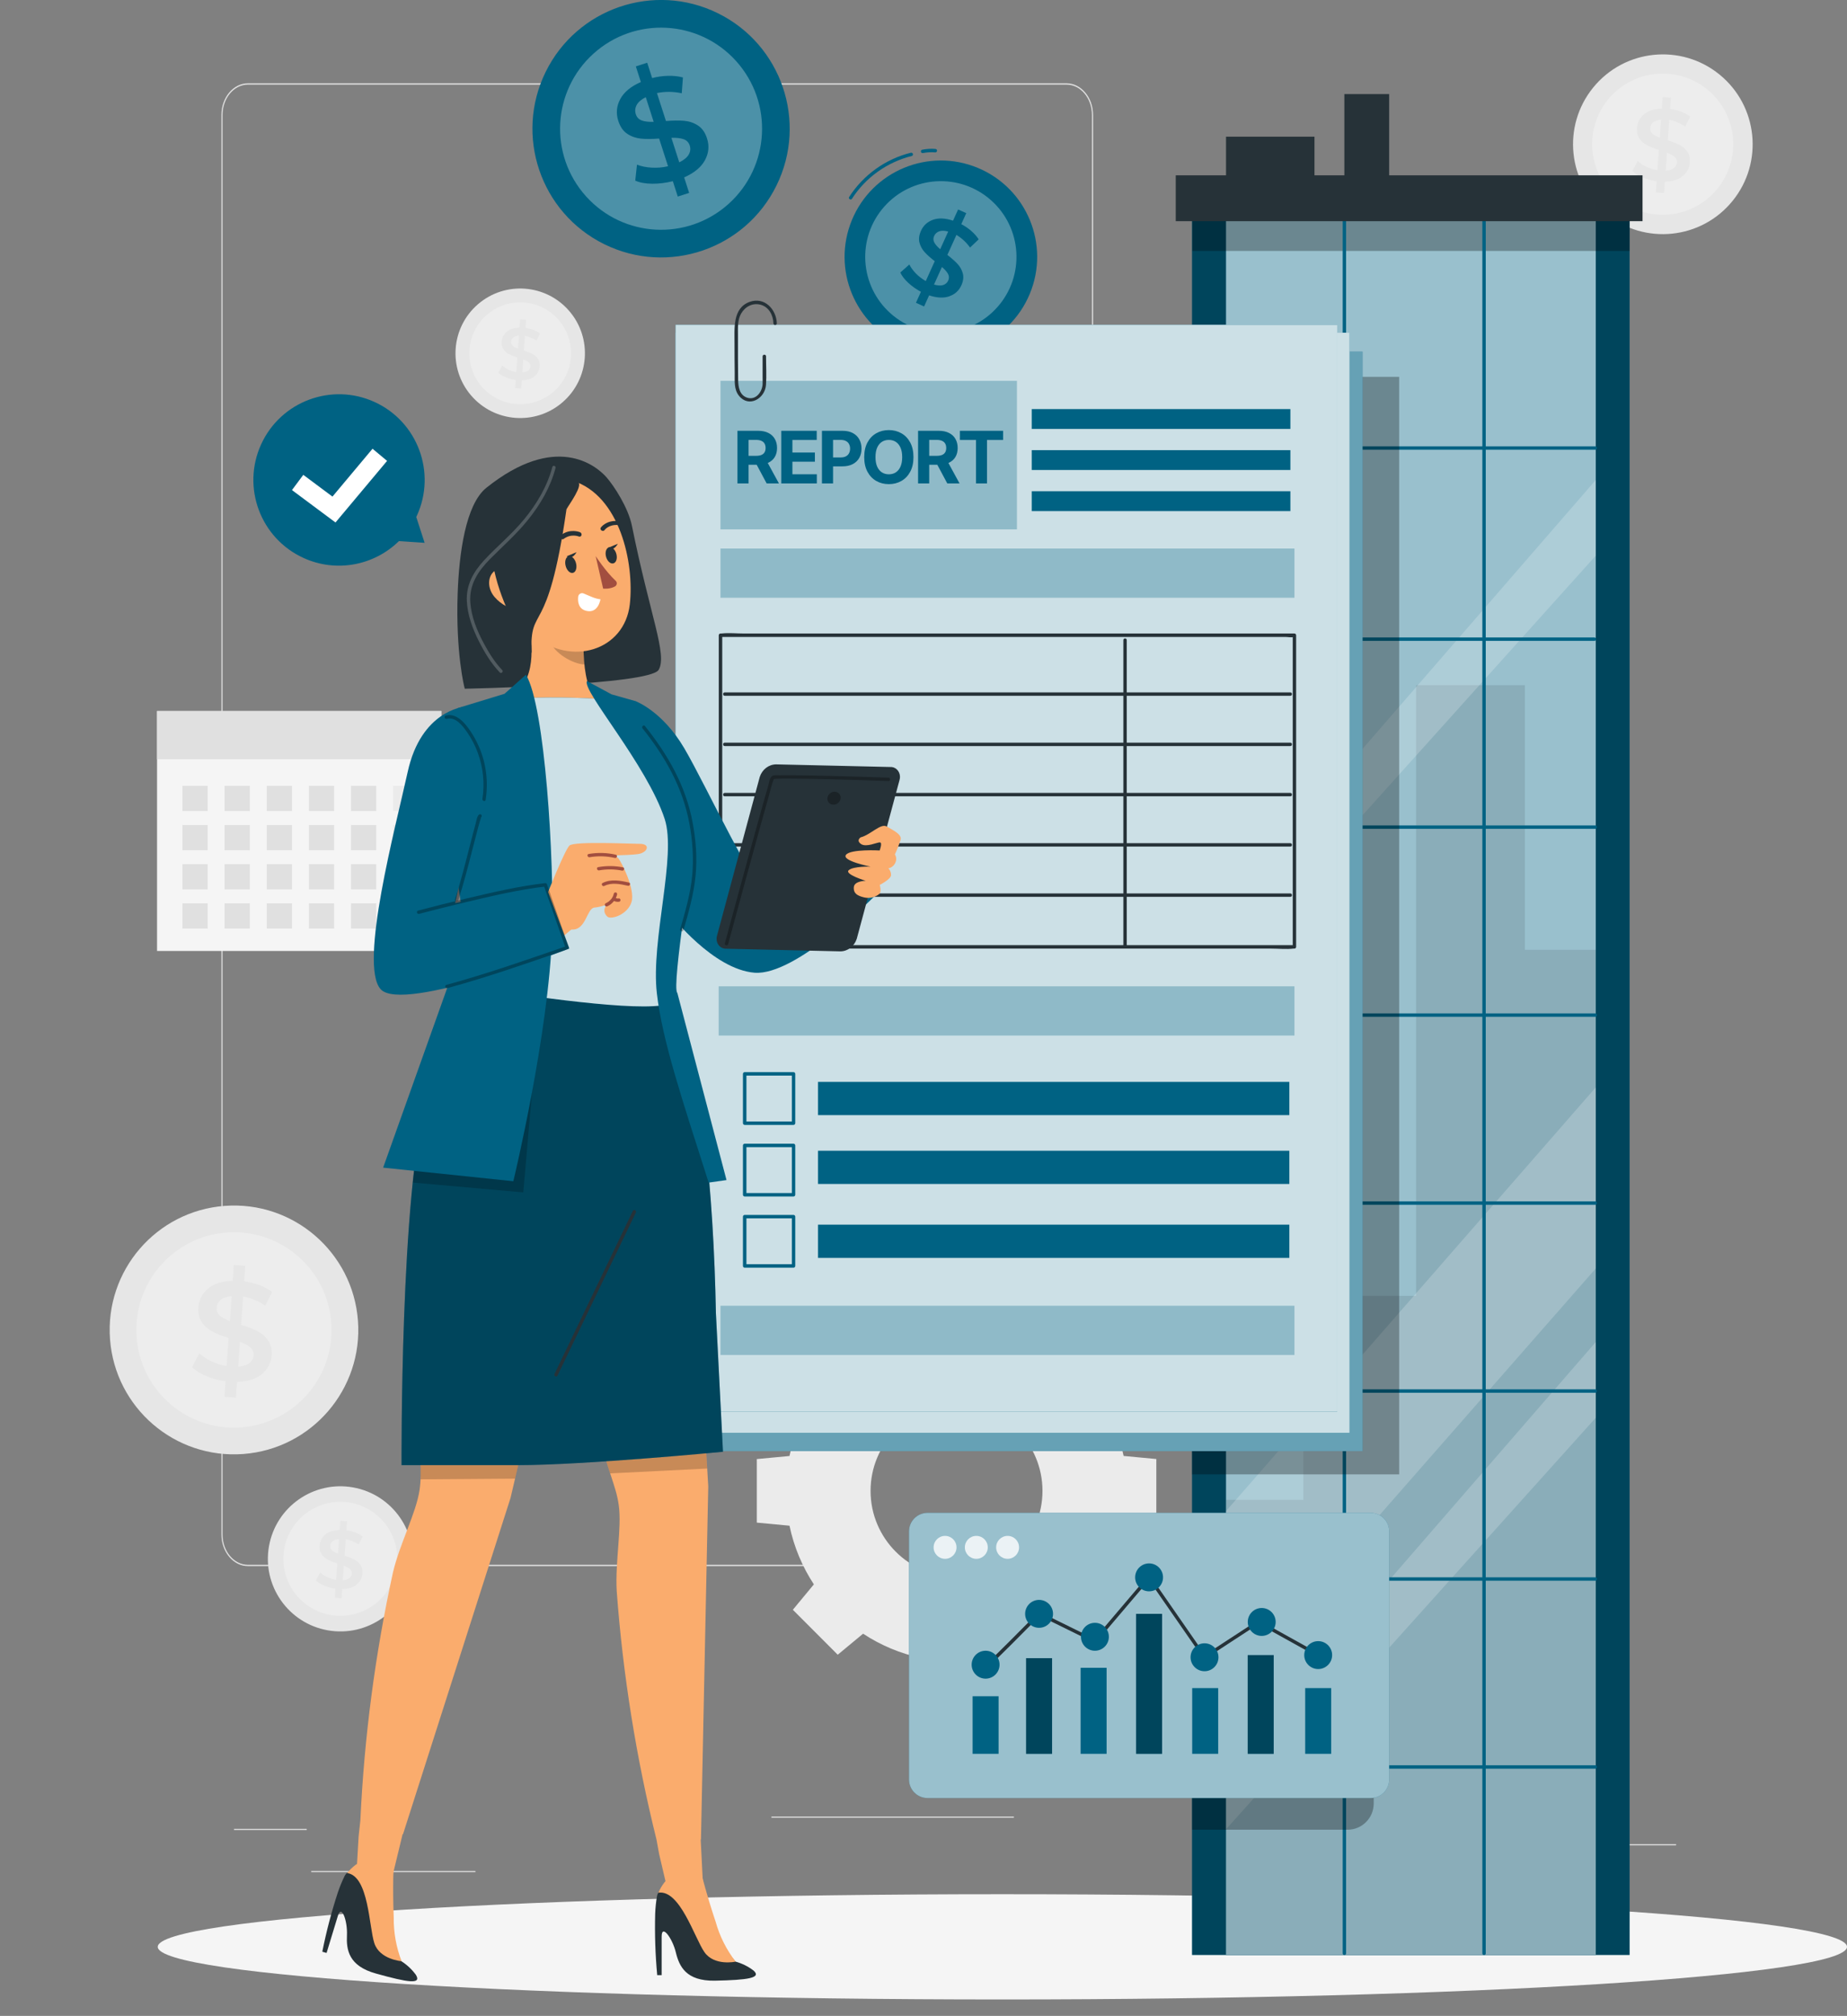 <?xml version="1.0" encoding="UTF-8"?>
<svg xmlns="http://www.w3.org/2000/svg" width="562" height="613" viewBox="0 0 562 613" fill="none">
  <rect x="0" y="0" width="562" height="613" fill="#808080" stroke="none"/>
  <g clip-path="url(#clip0_856_1599)">
    <path d="M324.505 476.23H75.445C70.995 476.23 67.37 471.916 67.37 466.624V34.937C67.37 29.631 70.995 25.331 75.445 25.331H324.519C328.97 25.331 332.594 29.645 332.594 34.937V466.624C332.594 471.93 328.97 476.23 324.519 476.23H324.505ZM75.445 25.731C71.188 25.731 67.715 29.865 67.715 34.937V466.624C67.715 471.695 71.188 475.83 75.445 475.83H324.519C328.777 475.83 332.25 471.695 332.25 466.624V34.937C332.25 29.865 328.777 25.731 324.519 25.731H75.445Z" fill="#E0E0E0"></path>
    <path d="M93.332 556.122H71.201V556.467H93.332V556.122Z" fill="#E0E0E0"></path>
    <path d="M308.507 552.388H234.742V552.732H308.507V552.388Z" fill="#E0E0E0"></path>
    <path d="M144.662 568.926H94.71V569.27H144.662V568.926Z" fill="#E0E0E0"></path>
    <path d="M509.998 560.795H435.737V561.139H509.998V560.795Z" fill="#E0E0E0"></path>
    <path d="M134.286 216.209H47.789V289.17H134.286V216.209Z" fill="#F5F5F5"></path>
    <path d="M134.286 216.209H47.789V230.887H134.286V216.209Z" fill="#E0E0E0"></path>
    <path d="M63.195 238.949H55.52V246.626H63.195V238.949Z" fill="#E0E0E0"></path>
    <path d="M76.01 238.949H68.335V246.626H76.01V238.949Z" fill="#E0E0E0"></path>
    <path d="M88.84 238.949H81.164V246.626H88.84V238.949Z" fill="#E0E0E0"></path>
    <path d="M101.669 238.949H93.993V246.626H101.669V238.949Z" fill="#E0E0E0"></path>
    <path d="M114.484 238.949H106.809V246.626H114.484V238.949Z" fill="#E0E0E0"></path>
    <path d="M127.313 238.949H119.638V246.626H127.313V238.949Z" fill="#EBEBEB"></path>
    <path d="M63.195 250.87H55.52V258.547H63.195V250.87Z" fill="#E0E0E0"></path>
    <path d="M76.01 250.87H68.335V258.547H76.01V250.87Z" fill="#E0E0E0"></path>
    <path d="M88.84 250.87H81.164V258.547H88.84V250.87Z" fill="#E0E0E0"></path>
    <path d="M101.669 250.87H93.993V258.547H101.669V250.87Z" fill="#E0E0E0"></path>
    <path d="M114.484 250.87H106.809V258.547H114.484V250.87Z" fill="#E0E0E0"></path>
    <path d="M127.313 250.87H119.638V258.547H127.313V250.87Z" fill="#EBEBEB"></path>
    <path d="M63.195 262.777H55.52V270.454H63.195V262.777Z" fill="#E0E0E0"></path>
    <path d="M76.01 262.777H68.335V270.454H76.01V262.777Z" fill="#E0E0E0"></path>
    <path d="M88.84 262.777H81.164V270.454H88.84V262.777Z" fill="#E0E0E0"></path>
    <path d="M101.669 262.777H93.993V270.454H101.669V262.777Z" fill="#E0E0E0"></path>
    <path d="M114.484 262.777H106.809V270.454H114.484V262.777Z" fill="#E0E0E0"></path>
    <path d="M127.313 262.777H119.638V270.454H127.313V262.777Z" fill="#EBEBEB"></path>
    <path d="M63.195 274.686H55.52V282.362H63.195V274.686Z" fill="#E0E0E0"></path>
    <path d="M76.01 274.686H68.335V282.362H76.01V274.686Z" fill="#E0E0E0"></path>
    <path d="M88.84 274.686H81.164V282.362H88.84V274.686Z" fill="#E0E0E0"></path>
    <path d="M101.669 274.686H93.993V282.362H101.669V274.686Z" fill="#E0E0E0"></path>
    <path d="M114.484 274.686H106.809V282.362H114.484V274.686Z" fill="#E0E0E0"></path>
    <path d="M127.313 274.686H119.638V282.362H127.313V274.686Z" fill="#EBEBEB"></path>
    <path d="M74.032 442.137C94.864 440.57 110.482 422.411 108.916 401.576C107.349 380.741 89.192 365.121 68.36 366.688C47.528 368.254 31.91 386.414 33.477 407.249C35.043 428.084 53.2 443.704 74.032 442.137Z" fill="#E6E6E6"></path>
    <path opacity="0.3" d="M73.176 434.044C89.54 432.942 101.912 418.783 100.811 402.417C99.71 386.051 85.552 373.677 69.188 374.778C52.825 375.88 40.452 390.039 41.553 406.405C42.655 422.771 56.813 435.145 73.176 434.044Z" fill="white"></path>
    <path d="M79.69 417.822C77.885 419.311 75.363 420.11 72.124 420.22L71.78 425.002L68.28 424.754L68.624 420.013C66.53 419.724 64.573 419.2 62.74 418.429C60.908 417.671 59.474 416.761 58.427 415.714L60.66 411.538C61.652 412.461 62.878 413.274 64.339 413.963C65.799 414.652 67.343 415.135 68.955 415.383L69.561 406.852C67.577 406.218 65.937 405.57 64.628 404.895C63.319 404.22 62.244 403.282 61.417 402.097C60.591 400.912 60.246 399.396 60.37 397.549C60.535 395.248 61.514 393.346 63.305 391.844C65.097 390.341 67.605 389.556 70.802 389.473L71.146 384.649L74.646 384.897L74.302 389.638C75.886 389.831 77.43 390.217 78.918 390.782C80.406 391.347 81.688 392.036 82.776 392.863L80.723 397.039C78.656 395.633 76.41 394.696 73.985 394.242L73.365 402.855C75.377 403.489 77.044 404.137 78.353 404.798C79.662 405.46 80.737 406.397 81.578 407.582C82.418 408.768 82.776 410.297 82.639 412.144C82.473 414.446 81.481 416.348 79.676 417.822H79.69ZM66.847 400.03C67.549 400.65 68.583 401.215 69.947 401.711L70.499 394.117C69.038 394.242 67.922 394.614 67.164 395.248C66.406 395.882 65.992 396.695 65.91 397.687C65.841 398.624 66.158 399.41 66.861 400.03H66.847ZM75.9 414.487C76.672 413.881 77.099 413.095 77.168 412.13C77.237 411.166 76.906 410.366 76.19 409.718C75.459 409.085 74.398 408.506 73.006 408.01L72.469 415.562C73.999 415.438 75.142 415.08 75.914 414.487H75.9Z" fill="#E6E6E6"></path>
    <path d="M527.17 61.108C536.69 49.397 534.914 32.184 523.204 22.663C511.494 13.142 494.284 14.918 484.764 26.629C475.244 38.341 477.019 55.553 488.73 65.075C500.44 74.596 517.65 72.82 527.17 61.108Z" fill="#E6E6E6"></path>
    <path opacity="0.3" d="M526.878 48.427C529.41 36.85 522.079 25.411 510.504 22.879C498.928 20.346 487.491 27.678 484.959 39.255C482.426 50.833 489.757 62.271 501.333 64.804C512.909 67.336 524.346 60.004 526.878 48.427Z" fill="white"></path>
    <path d="M512.065 53.529C510.756 54.604 508.937 55.183 506.594 55.252L506.346 58.697L503.824 58.518L504.072 55.1C502.557 54.894 501.137 54.508 499.814 53.956C498.491 53.405 497.458 52.758 496.7 51.999L498.312 48.981C499.029 49.657 499.911 50.235 500.972 50.731C502.033 51.228 503.135 51.572 504.307 51.765L504.748 45.605C503.314 45.15 502.129 44.681 501.179 44.185C500.228 43.689 499.456 43.014 498.864 42.159C498.271 41.305 498.009 40.202 498.106 38.865C498.23 37.198 498.932 35.833 500.228 34.745C501.523 33.656 503.328 33.091 505.643 33.022L505.891 29.535L508.413 29.714L508.165 33.132C509.309 33.27 510.425 33.546 511.5 33.959C512.575 34.373 513.498 34.869 514.283 35.461L512.795 38.48C511.293 37.46 509.681 36.784 507.917 36.454L507.476 42.683C508.923 43.138 510.136 43.606 511.073 44.089C512.023 44.571 512.795 45.246 513.401 46.101C514.008 46.955 514.27 48.058 514.173 49.395C514.049 51.062 513.346 52.427 512.037 53.502L512.065 53.529ZM502.791 40.671C503.301 41.126 504.045 41.525 505.023 41.884L505.423 36.398C504.362 36.481 503.563 36.757 503.011 37.212C502.46 37.666 502.157 38.259 502.116 38.976C502.06 39.651 502.295 40.216 502.805 40.671H502.791ZM509.336 51.117C509.888 50.676 510.204 50.111 510.246 49.422C510.287 48.733 510.053 48.141 509.529 47.686C509.006 47.231 508.234 46.818 507.228 46.445L506.842 51.903C507.945 51.82 508.771 51.558 509.323 51.117H509.336Z" fill="#E6E6E6"></path>
    <path d="M125.291 477.887C127.426 465.889 119.432 454.433 107.436 452.298C95.44 450.163 83.985 458.158 81.85 470.156C79.715 482.153 87.71 493.61 99.706 495.745C111.701 497.879 123.157 489.884 125.291 477.887Z" fill="#E6E6E6"></path>
    <path opacity="0.3" d="M109.015 490.452C118.093 487.433 123.005 477.626 119.987 468.547C116.969 459.468 107.163 454.555 98.086 457.574C89.008 460.592 84.095 470.399 87.113 479.478C90.131 488.557 99.937 493.47 109.015 490.452Z" fill="white"></path>
    <path d="M108.531 481.826C107.47 482.694 106.01 483.162 104.122 483.217L103.915 486.001L101.876 485.85L102.068 483.093C100.842 482.928 99.698 482.611 98.637 482.17C97.562 481.729 96.736 481.205 96.129 480.585L97.425 478.146C98.003 478.683 98.72 479.166 99.574 479.565C100.429 479.965 101.324 480.241 102.261 480.392L102.62 475.417C101.462 475.045 100.498 474.673 99.74 474.273C98.982 473.873 98.348 473.336 97.865 472.633C97.383 471.944 97.177 471.048 97.259 469.973C97.356 468.636 97.921 467.52 98.968 466.638C100.015 465.756 101.476 465.301 103.35 465.246L103.557 462.435L105.596 462.586L105.403 465.343C106.326 465.453 107.222 465.687 108.09 466.004C108.958 466.335 109.703 466.734 110.336 467.217L109.138 469.656C107.925 468.829 106.616 468.292 105.21 468.03L104.852 473.06C106.023 473.432 107.002 473.805 107.76 474.19C108.517 474.576 109.151 475.114 109.647 475.817C110.144 476.506 110.35 477.402 110.268 478.477C110.171 479.827 109.592 480.93 108.545 481.798L108.531 481.826ZM101.035 471.448C101.448 471.806 102.041 472.137 102.84 472.426L103.157 468.002C102.303 468.071 101.655 468.292 101.214 468.664C100.773 469.036 100.525 469.505 100.484 470.083C100.442 470.635 100.635 471.09 101.035 471.448ZM106.313 479.882C106.767 479.538 107.002 479.069 107.043 478.504C107.084 477.939 106.891 477.47 106.464 477.098C106.037 476.726 105.417 476.395 104.604 476.106L104.287 480.516C105.169 480.447 105.844 480.241 106.299 479.882H106.313Z" fill="#E6E6E6"></path>
    <path d="M171.133 122.356C179.376 115.262 180.309 102.827 173.216 94.582C166.122 86.337 153.689 85.404 145.446 92.499C137.202 99.593 136.269 112.028 143.362 120.272C150.456 128.517 162.889 129.45 171.133 122.356Z" fill="#E6E6E6"></path>
    <path opacity="0.3" d="M173.711 108.532C173.104 117.049 165.691 123.458 157.175 122.851C148.659 122.245 142.251 114.83 142.857 106.313C143.464 97.796 150.877 91.387 159.393 91.994C167.909 92.6 174.317 100.015 173.711 108.532Z" fill="white"></path>
    <path d="M162.7 114.403C161.763 115.175 160.441 115.589 158.759 115.644L158.58 118.138L156.761 118.014L156.94 115.547C155.852 115.396 154.832 115.12 153.881 114.72C152.93 114.321 152.186 113.852 151.635 113.315L152.793 111.137C153.303 111.619 153.95 112.047 154.708 112.405C155.466 112.763 156.265 113.011 157.106 113.149L157.423 108.711C156.389 108.381 155.535 108.05 154.846 107.692C154.171 107.333 153.606 106.851 153.178 106.231C152.751 105.611 152.572 104.825 152.641 103.86C152.724 102.661 153.234 101.669 154.171 100.883C155.108 100.098 156.403 99.684 158.07 99.643L158.25 97.135L160.068 97.259L159.889 99.726C160.716 99.836 161.515 100.029 162.287 100.318C163.059 100.608 163.734 100.98 164.299 101.407L163.224 103.585C162.149 102.854 160.978 102.372 159.71 102.124L159.393 106.617C160.441 106.947 161.309 107.278 161.984 107.623C162.659 107.967 163.224 108.45 163.665 109.07C164.106 109.69 164.285 110.476 164.216 111.44C164.134 112.639 163.61 113.632 162.673 114.403H162.7ZM156.017 105.142C156.375 105.473 156.913 105.762 157.629 106.01L157.919 102.055C157.161 102.124 156.582 102.317 156.183 102.647C155.783 102.978 155.576 103.405 155.535 103.915C155.494 104.398 155.659 104.811 156.031 105.128L156.017 105.142ZM160.73 112.667C161.13 112.35 161.35 111.95 161.391 111.44C161.433 110.93 161.254 110.517 160.882 110.186C160.509 109.855 159.958 109.552 159.228 109.29L158.952 113.218C159.752 113.149 160.344 112.97 160.744 112.653L160.73 112.667Z" fill="#E6E6E6"></path>
    <path d="M341.896 442.74C340.559 436.263 337.982 430.24 334.482 424.893L340.876 417.175L327.22 403.503L319.503 409.898C314.156 406.384 308.135 403.82 301.658 402.484L300.721 392.533H281.401L280.464 402.484C273.988 403.82 267.966 406.398 262.619 409.898L254.902 403.503L241.246 417.175L247.64 424.893C244.126 430.24 241.563 436.263 240.227 442.74L230.278 443.677V462.999L240.227 463.937C241.577 470.414 244.14 476.437 247.64 481.784L241.246 489.502L254.902 503.173L262.619 496.779C267.966 500.293 273.988 502.856 280.464 504.193L281.401 514.144H300.721L301.658 504.193C308.135 502.856 314.156 500.279 319.503 496.765L327.22 503.16L340.876 489.488L334.482 481.77C337.996 476.423 340.559 470.4 341.896 463.923L351.845 462.986V443.664L341.896 442.726V442.74ZM317.202 453.352C317.202 467.796 305.489 479.51 291.047 479.51C276.606 479.51 264.893 467.796 264.893 453.352C264.893 438.909 276.606 427.194 291.047 427.194C305.489 427.194 317.202 438.909 317.202 453.352Z" fill="#EBEBEB"></path>
    <path d="M562 592C562 600.833 446.938 608 305 608C163.062 608 48 600.833 48 592C48 583.167 163.062 576 305 576C446.938 576 562 583.167 562 592Z" fill="#F5F5F5"></path>
    <path d="M236.272 56.402C245.804 37.002 237.806 13.546 218.408 4.012C199.01 -5.522 175.557 2.477 166.025 21.878C156.492 41.279 164.49 64.734 183.888 74.268C203.286 83.802 226.739 75.803 236.272 56.402Z" fill="#006283"></path>
    <path opacity="0.3" d="M221.707 61.987C234.323 50.634 235.348 31.202 223.996 18.584C212.644 5.966 193.215 4.941 180.599 16.294C167.982 27.647 166.957 47.079 178.309 59.697C189.661 72.315 209.09 73.34 221.707 61.987Z" fill="white"></path>
    <path d="M214.499 48.719C213.342 50.841 211.234 52.592 208.174 53.942L209.69 58.656L206.231 59.772L204.729 55.1C202.607 55.623 200.527 55.885 198.473 55.872C196.42 55.858 194.698 55.541 193.292 54.934L193.816 50.069C195.125 50.579 196.613 50.883 198.294 50.979C199.962 51.075 201.629 50.938 203.269 50.552L200.554 42.131C198.404 42.297 196.572 42.31 195.056 42.159C193.54 42.007 192.148 41.538 190.894 40.712C189.64 39.898 188.717 38.575 188.125 36.742C187.394 34.468 187.587 32.263 188.731 30.127C189.875 27.991 191.969 26.268 195.001 24.945L193.471 20.191L196.93 19.074L198.432 23.746C200.03 23.319 201.656 23.099 203.296 23.057C204.936 23.016 206.438 23.195 207.802 23.553L207.444 28.363C204.909 27.812 202.401 27.798 199.893 28.294L202.635 36.798C204.812 36.618 206.659 36.605 208.174 36.729C209.69 36.867 211.082 37.335 212.35 38.148C213.618 38.961 214.555 40.284 215.133 42.104C215.864 44.378 215.657 46.583 214.499 48.705V48.719ZM195.276 36.632C196.186 36.963 197.398 37.101 198.9 37.046L196.489 29.548C195.125 30.238 194.215 31.023 193.719 31.933C193.237 32.828 193.154 33.779 193.471 34.758C193.774 35.681 194.381 36.315 195.29 36.632H195.276ZM209.566 46.996C210.076 46.114 210.173 45.205 209.869 44.254C209.566 43.303 208.932 42.655 207.995 42.324C207.044 41.993 205.818 41.855 204.288 41.911L206.686 49.367C208.106 48.664 209.056 47.878 209.566 46.996Z" fill="#006283"></path>
    <path d="M313.354 89.322C319.545 74.372 312.447 57.233 297.498 51.04C282.55 44.847 265.413 51.947 259.221 66.897C253.029 81.847 260.128 98.987 275.076 105.179C290.024 111.372 307.162 104.273 313.354 89.322Z" fill="#006283"></path>
    <path opacity="0.3" d="M303.517 93.35C311.935 83.827 311.04 69.281 301.518 60.862C291.997 52.443 277.453 53.337 269.035 62.861C260.617 72.384 261.511 86.929 271.033 95.348C280.555 103.767 295.098 102.873 303.517 93.35Z" fill="white"></path>
    <path d="M288.856 90.105C287.148 90.698 285.094 90.601 282.71 89.816L281.181 93.192L278.701 92.076L280.216 88.727C278.769 87.955 277.488 87.046 276.358 85.998C275.228 84.951 274.429 83.917 273.946 82.87L276.689 80.43C277.157 81.368 277.832 82.291 278.714 83.187C279.596 84.082 280.588 84.841 281.691 85.461L284.419 79.424C283.151 78.432 282.118 77.522 281.36 76.682C280.588 75.841 280.065 74.876 279.775 73.787C279.486 72.699 279.651 71.5 280.23 70.19C280.96 68.564 282.187 67.434 283.896 66.828C285.604 66.221 287.63 66.318 289.986 67.103L291.53 63.699L294.01 64.816L292.494 68.165C293.597 68.73 294.603 69.419 295.54 70.232C296.477 71.045 297.221 71.886 297.786 72.781L295.168 75.276C294.038 73.705 292.66 72.423 291.02 71.431L288.264 77.522C289.559 78.515 290.593 79.438 291.364 80.265C292.136 81.106 292.673 82.057 292.963 83.159C293.252 84.248 293.114 85.447 292.522 86.756C291.792 88.382 290.565 89.499 288.856 90.091V90.105ZM284.281 73.732C284.626 74.366 285.218 75.055 286.087 75.786L288.512 70.411C287.409 70.108 286.5 70.08 285.783 70.342C285.067 70.604 284.543 71.073 284.226 71.775C283.923 72.437 283.951 73.085 284.281 73.732ZM286.982 86.674C287.699 86.439 288.222 85.984 288.526 85.295C288.829 84.606 288.815 83.945 288.457 83.283C288.098 82.622 287.478 81.933 286.61 81.188L284.199 86.536C285.342 86.853 286.266 86.908 286.996 86.674H286.982Z" fill="#006283"></path>
    <path d="M259.257 60.405C263.405 53.955 269.978 49.283 277.419 47.437C278.067 47.271 277.791 46.279 277.143 46.444C269.44 48.346 262.661 53.225 258.375 59.895C258.017 60.46 258.912 60.97 259.271 60.419L259.257 60.405Z" fill="#006283"></path>
    <path d="M280.85 46.541C282.09 46.293 283.344 46.238 284.598 46.334C284.874 46.362 285.122 46.087 285.122 45.811C285.122 45.508 284.888 45.315 284.598 45.287C283.248 45.177 281.897 45.273 280.575 45.535C280.299 45.59 280.147 45.921 280.216 46.169C280.299 46.459 280.575 46.583 280.85 46.528V46.541Z" fill="#006283"></path>
    <path d="M495.846 66.814H362.717V594.464H495.846V66.814Z" fill="#006283"></path>
    <path opacity="0.3" d="M495.846 66.814H362.717V594.464H495.846V66.814Z" fill="black"></path>
    <path d="M485.552 66.939H373.052V594.465H485.552V66.939Z" fill="#006283"></path>
    <path opacity="0.6" d="M485.552 66.939H373.052V594.465H485.552V66.939Z" fill="white"></path>
    <path opacity="0.1" d="M373.052 456.067H396.575V394.049H430.887V328.779V208.354H464V288.825H485.566V594.464H373.052V456.067Z" fill="black"></path>
    <path opacity="0.2" d="M485.566 330.64L373.052 459.499V513.965L485.566 385.698V330.64Z" fill="white"></path>
    <path opacity="0.2" d="M485.566 408.08L373.052 537.725V556.234L485.566 431.096V408.08Z" fill="white"></path>
    <path opacity="0.2" d="M485.566 145.937L373.052 275.582V294.104L485.566 168.952V145.937Z" fill="white"></path>
    <path opacity="0.3" d="M495.86 66.939H362.786V76.311H495.86V66.939Z" fill="black"></path>
    <path d="M373.438 194.875H485.166C485.828 194.875 485.828 193.842 485.166 193.842H373.438C372.777 193.842 372.777 194.875 373.438 194.875Z" fill="#006283"></path>
    <path d="M373.052 252.029H485.401C486.062 252.029 486.062 250.995 485.401 250.995H373.052C372.391 250.995 372.391 252.029 373.052 252.029Z" fill="#006283"></path>
    <path d="M373.603 309.196H485.414C486.076 309.196 486.076 308.162 485.414 308.162H373.603C372.942 308.162 372.942 309.196 373.603 309.196Z" fill="#006283"></path>
    <path d="M373.08 366.348H485.401C486.062 366.348 486.062 365.314 485.401 365.314H373.08C372.418 365.314 372.418 366.348 373.08 366.348Z" fill="#006283"></path>
    <path d="M373.08 423.515H485.401C486.062 423.515 486.062 422.481 485.401 422.481H373.08C372.418 422.481 372.418 423.515 373.08 423.515Z" fill="#006283"></path>
    <path d="M373.603 480.668H485.414C486.076 480.668 486.076 479.635 485.414 479.635H373.603C372.942 479.635 372.942 480.668 373.603 480.668Z" fill="#006283"></path>
    <path d="M373.452 537.822H485.414C486.076 537.822 486.076 536.788 485.414 536.788H373.452C372.79 536.788 372.79 537.822 373.452 537.822Z" fill="#006283"></path>
    <path d="M373.438 136.757H485.414C486.076 136.757 486.076 135.724 485.414 135.724H373.438C372.777 135.724 372.777 136.757 373.438 136.757Z" fill="#006283"></path>
    <path d="M408.549 65.396V593.982C408.549 594.644 409.583 594.644 409.583 593.982V65.396C409.583 64.734 408.549 64.734 408.549 65.396Z" fill="#006283"></path>
    <path d="M451.047 65.396V593.982C451.047 594.644 452.08 594.644 452.08 593.982V65.396C452.08 64.734 451.047 64.734 451.047 65.396Z" fill="#006283"></path>
    <path d="M499.787 53.309H357.756V67.256H499.787V53.309Z" fill="#263238"></path>
    <path d="M399.964 41.566H373.052V58.229H399.964V41.566Z" fill="#263238"></path>
    <path d="M422.688 28.611H409.059V55.307H422.688V28.611Z" fill="#263238"></path>
    <path opacity="0.3" d="M362.786 114.582L362.717 448.322H425.733V114.582H362.786Z" fill="black"></path>
    <path opacity="0.3" d="M362.717 538.359H417.989V548.433C417.989 552.829 414.42 556.385 410.038 556.385H362.731V538.345L362.717 538.359Z" fill="black"></path>
    <path d="M417.052 460.036H282.228C279.115 460.036 276.592 462.56 276.592 465.673V541.114C276.592 544.227 279.115 546.751 282.228 546.751H417.052C420.164 546.751 422.688 544.227 422.688 541.114V465.673C422.688 462.56 420.164 460.036 417.052 460.036Z" fill="#006283"></path>
    <path opacity="0.6" d="M417.052 460.036H282.228C279.115 460.036 276.592 462.56 276.592 465.673V541.114C276.592 544.227 279.115 546.751 282.228 546.751H417.052C420.164 546.751 422.688 544.227 422.688 541.114V465.673C422.688 462.56 420.164 460.036 417.052 460.036Z" fill="white"></path>
    <path d="M298.93 508.562C305.034 502.967 310.767 496.93 316.664 491.101L316.044 491.183C321.667 493.954 327.289 496.724 332.911 499.48C333.104 499.577 333.38 499.576 333.531 499.397C339.029 492.934 344.514 486.47 350.012 480.006L349.199 479.896C354.118 486.98 359.038 494.078 363.957 501.161C364.66 502.167 365.363 503.187 366.066 504.193C366.217 504.414 366.52 504.538 366.768 504.373C372.253 500.789 377.737 497.22 383.222 493.637C383.773 493.278 383.263 492.382 382.698 492.741C377.214 496.324 371.729 499.893 366.245 503.477L366.948 503.656C362.028 496.572 357.109 489.474 352.189 482.391L350.081 479.359C349.902 479.111 349.502 478.986 349.268 479.248C343.77 485.712 338.285 492.176 332.787 498.639L333.407 498.557C327.785 495.787 322.163 493.016 316.54 490.26C316.334 490.164 316.086 490.177 315.92 490.343C310.022 496.159 304.29 502.195 298.185 507.804C297.689 508.259 298.433 508.989 298.916 508.535L298.93 508.562Z" fill="#263238"></path>
    <path d="M303.849 515.797H295.939V533.314H303.849V515.797Z" fill="#006283"></path>
    <path d="M320.123 504.221H312.213V533.314H320.123V504.221Z" fill="#006283"></path>
    <path d="M336.714 507.143H328.805V533.314H336.714V507.143Z" fill="#006283"></path>
    <path d="M353.595 490.742H345.685V533.314H353.595V490.742Z" fill="#006283"></path>
    <path d="M370.668 513.316H362.758V533.314H370.668V513.316Z" fill="#006283"></path>
    <path d="M304.138 506.205C304.138 508.548 302.237 510.45 299.894 510.45C297.552 510.45 295.65 508.548 295.65 506.205C295.65 503.862 297.552 501.96 299.894 501.96C302.237 501.96 304.138 503.862 304.138 506.205Z" fill="#006283"></path>
    <path d="M320.413 490.742C320.413 493.085 318.511 494.987 316.168 494.987C313.826 494.987 311.924 493.085 311.924 490.742C311.924 488.399 313.826 486.497 316.168 486.497C318.511 486.497 320.413 488.399 320.413 490.742Z" fill="#006283"></path>
    <path d="M333.159 501.96C335.503 501.96 337.403 500.06 337.403 497.716C337.403 495.371 335.503 493.471 333.159 493.471C330.815 493.471 328.915 495.371 328.915 497.716C328.915 500.06 330.815 501.96 333.159 501.96Z" fill="#006283"></path>
    <path d="M353.884 479.648C353.884 481.991 351.983 483.893 349.64 483.893C347.297 483.893 345.396 481.991 345.396 479.648C345.396 477.305 347.297 475.403 349.64 475.403C351.983 475.403 353.884 477.305 353.884 479.648Z" fill="#006283"></path>
    <path d="M370.751 503.945C370.751 506.288 368.849 508.19 366.507 508.19C364.164 508.19 362.262 506.288 362.262 503.945C362.262 501.602 364.164 499.7 366.507 499.7C368.849 499.7 370.751 501.602 370.751 503.945Z" fill="#006283"></path>
    <path d="M387.563 503.283H379.653V533.314H387.563V503.283Z" fill="#006283"></path>
    <path opacity="0.3" d="M320.123 504.221H312.213V533.314H320.123V504.221Z" fill="black"></path>
    <path opacity="0.3" d="M353.595 490.742H345.685V533.314H353.595V490.742Z" fill="black"></path>
    <path opacity="0.3" d="M387.563 503.283H379.653V533.314H387.563V503.283Z" fill="black"></path>
    <path d="M405.049 513.316H397.14V533.314H405.049V513.316Z" fill="#006283"></path>
    <path d="M382.698 493.664C387.99 496.599 393.281 499.548 398.573 502.484C399.331 502.897 400.089 503.325 400.833 503.738C401.411 504.055 401.935 503.173 401.356 502.842C396.065 499.907 390.773 496.957 385.482 494.022C384.724 493.609 383.966 493.181 383.222 492.768C382.643 492.451 382.119 493.333 382.698 493.664Z" fill="#263238"></path>
    <path d="M388.155 493.209C388.155 495.552 386.253 497.453 383.911 497.453C381.568 497.453 379.667 495.552 379.667 493.209C379.667 490.866 381.568 488.964 383.911 488.964C386.253 488.964 388.155 490.866 388.155 493.209Z" fill="#006283"></path>
    <path d="M405.339 503.284C405.339 505.627 403.437 507.529 401.094 507.529C398.752 507.529 396.85 505.627 396.85 503.284C396.85 500.941 398.752 499.039 401.094 499.039C403.437 499.039 405.339 500.941 405.339 503.284Z" fill="#006283"></path>
    <path opacity="0.8" d="M291.047 470.524C291.047 472.453 289.49 474.011 287.561 474.011C285.632 474.011 284.075 472.453 284.075 470.524C284.075 468.594 285.632 467.037 287.561 467.037C289.49 467.037 291.047 468.594 291.047 470.524Z" fill="white"></path>
    <path opacity="0.8" d="M300.556 470.524C300.556 472.453 298.998 474.011 297.069 474.011C295.14 474.011 293.583 472.453 293.583 470.524C293.583 468.594 295.14 467.037 297.069 467.037C298.998 467.037 300.556 468.594 300.556 470.524Z" fill="white"></path>
    <path opacity="0.8" d="M310.078 470.524C310.078 472.453 308.52 474.011 306.591 474.011C304.662 474.011 303.105 472.453 303.105 470.524C303.105 468.594 304.662 467.037 306.591 467.037C308.52 467.037 310.078 468.594 310.078 470.524Z" fill="white"></path>
    <path d="M414.599 106.92H205.639V441.266H414.599V106.92Z" fill="#006283"></path>
    <path opacity="0.4" d="M414.599 106.92H205.639V441.266H414.599V106.92Z" fill="white"></path>
    <path d="M410.644 101.173H205.556V435.712H410.644V101.173Z" fill="#006283"></path>
    <path opacity="0.8" d="M410.644 101.173H205.556V435.712H410.644V101.173Z" fill="white"></path>
    <path d="M406.882 98.761H205.556V429.234H406.882V98.761Z" fill="#006283"></path>
    <path opacity="0.8" d="M406.882 98.761H205.556V429.234H406.882V98.761Z" fill="white"></path>
    <path opacity="0.3" d="M309.43 115.809H219.226V160.972H309.43V115.809Z" fill="#006283"></path>
    <path d="M224.391 147V131H230.703C231.911 131 232.943 131.216 233.797 131.648C234.656 132.076 235.31 132.682 235.758 133.469C236.211 134.25 236.438 135.169 236.438 136.227C236.438 137.289 236.208 138.203 235.75 138.969C235.292 139.729 234.628 140.312 233.758 140.719C232.893 141.125 231.846 141.328 230.617 141.328H226.391V138.609H230.07C230.716 138.609 231.253 138.521 231.68 138.344C232.107 138.167 232.424 137.901 232.633 137.547C232.846 137.193 232.953 136.753 232.953 136.227C232.953 135.695 232.846 135.247 232.633 134.883C232.424 134.518 232.104 134.242 231.672 134.055C231.245 133.862 230.706 133.766 230.055 133.766H227.773V147H224.391ZM233.031 139.719L237.008 147H233.273L229.383 139.719H233.031ZM237.728 147V131H248.509V133.789H241.111V137.602H247.955V140.391H241.111V144.211H248.541V147H237.728ZM250.099 147V131H256.411C257.625 131 258.659 131.232 259.513 131.695C260.367 132.154 261.018 132.792 261.466 133.609C261.919 134.422 262.146 135.359 262.146 136.422C262.146 137.484 261.917 138.422 261.458 139.234C261 140.047 260.336 140.68 259.466 141.133C258.601 141.586 257.555 141.812 256.325 141.812H252.302V139.102H255.779C256.43 139.102 256.966 138.99 257.388 138.766C257.815 138.536 258.133 138.221 258.341 137.82C258.555 137.414 258.661 136.948 258.661 136.422C258.661 135.891 258.555 135.427 258.341 135.031C258.133 134.63 257.815 134.32 257.388 134.102C256.961 133.878 256.419 133.766 255.763 133.766H253.482V147H250.099ZM277.946 139C277.946 140.745 277.615 142.229 276.954 143.453C276.298 144.677 275.402 145.612 274.266 146.258C273.136 146.898 271.865 147.219 270.454 147.219C269.032 147.219 267.756 146.896 266.626 146.25C265.496 145.604 264.602 144.669 263.946 143.445C263.29 142.221 262.962 140.74 262.962 139C262.962 137.255 263.29 135.771 263.946 134.547C264.602 133.323 265.496 132.391 266.626 131.75C267.756 131.104 269.032 130.781 270.454 130.781C271.865 130.781 273.136 131.104 274.266 131.75C275.402 132.391 276.298 133.323 276.954 134.547C277.615 135.771 277.946 137.255 277.946 139ZM274.516 139C274.516 137.87 274.347 136.917 274.009 136.141C273.675 135.365 273.204 134.776 272.595 134.375C271.985 133.974 271.272 133.773 270.454 133.773C269.636 133.773 268.923 133.974 268.313 134.375C267.704 134.776 267.23 135.365 266.891 136.141C266.558 136.917 266.391 137.87 266.391 139C266.391 140.13 266.558 141.083 266.891 141.859C267.23 142.635 267.704 143.224 268.313 143.625C268.923 144.026 269.636 144.227 270.454 144.227C271.272 144.227 271.985 144.026 272.595 143.625C273.204 143.224 273.675 142.635 274.009 141.859C274.347 141.083 274.516 140.13 274.516 139ZM279.352 147V131H285.664C286.873 131 287.904 131.216 288.758 131.648C289.618 132.076 290.271 132.682 290.719 133.469C291.172 134.25 291.399 135.169 291.399 136.227C291.399 137.289 291.17 138.203 290.711 138.969C290.253 139.729 289.589 140.312 288.719 140.719C287.855 141.125 286.808 141.328 285.579 141.328H281.352V138.609H285.032C285.677 138.609 286.214 138.521 286.641 138.344C287.068 138.167 287.386 137.901 287.594 137.547C287.808 137.193 287.914 136.753 287.914 136.227C287.914 135.695 287.808 135.247 287.594 134.883C287.386 134.518 287.065 134.242 286.633 134.055C286.206 133.862 285.667 133.766 285.016 133.766H282.735V147H279.352ZM287.993 139.719L291.969 147H288.235L284.344 139.719H287.993ZM292.08 133.789V131H305.221V133.789H300.322V147H296.979V133.789H292.08Z" fill="#006283"></path>
    <path d="M392.634 124.395H313.936V130.431H392.634V124.395Z" fill="#006283"></path>
    <path d="M392.634 136.881H313.936V142.917H392.634V136.881Z" fill="#006283"></path>
    <path d="M392.634 149.381H313.936V155.417H392.634V149.381Z" fill="#006283"></path>
    <path opacity="0.3" d="M393.874 166.802H219.226V181.769H393.874V166.802Z" fill="#006283"></path>
    <path opacity="0.3" d="M393.874 397.054H219.226V412.021H393.874V397.054Z" fill="#006283"></path>
    <path opacity="0.3" d="M393.874 299.92H218.675V314.887H393.874V299.92Z" fill="#006283"></path>
    <path d="M392.317 328.985H248.908V339.087H392.317V328.985Z" fill="#006283"></path>
    <path d="M392.317 349.92H248.908V360.022H392.317V349.92Z" fill="#006283"></path>
    <path d="M392.317 372.398H248.908V382.501H392.317V372.398Z" fill="#006283"></path>
    <path d="M393.874 287.405H221.886C221.265 287.405 220.108 287.171 219.529 287.405C219.46 287.433 219.322 287.405 219.24 287.405L219.763 287.929V193.165L219.24 193.689H391.228C391.848 193.689 393.006 193.923 393.584 193.689C393.653 193.662 393.791 193.689 393.874 193.689L393.35 193.165V287.929C393.35 288.591 394.384 288.591 394.384 287.929V193.165C394.384 192.89 394.149 192.642 393.86 192.642H226.337C224.118 192.642 221.72 192.38 219.515 192.642C219.419 192.642 219.322 192.642 219.226 192.642C218.95 192.642 218.702 192.876 218.702 193.165V287.929C218.702 288.205 218.937 288.453 219.226 288.453H386.749C388.968 288.453 391.366 288.715 393.571 288.453C393.667 288.453 393.764 288.453 393.86 288.453C394.521 288.453 394.521 287.419 393.86 287.419L393.874 287.405Z" fill="#263238"></path>
    <path d="M341.813 194.64V287.86C341.813 288.521 342.846 288.521 342.846 287.86V194.64C342.846 193.978 341.813 193.978 341.813 194.64Z" fill="#263238"></path>
    <path d="M220.521 211.578H392.62C393.281 211.578 393.281 210.544 392.62 210.544H220.521C219.86 210.544 219.86 211.578 220.521 211.578Z" fill="#263238"></path>
    <path d="M220.521 226.862H392.62C393.281 226.862 393.281 225.828 392.62 225.828H220.521C219.86 225.828 219.86 226.862 220.521 226.862Z" fill="#263238"></path>
    <path d="M220.521 242.146H392.62C393.281 242.146 393.281 241.112 392.62 241.112H220.521C219.86 241.112 219.86 242.146 220.521 242.146Z" fill="#263238"></path>
    <path d="M220.521 257.43H392.62C393.281 257.43 393.281 256.396 392.62 256.396H220.521C219.86 256.396 219.86 257.43 220.521 257.43Z" fill="#263238"></path>
    <path d="M220.521 272.714H392.62C393.281 272.714 393.281 271.681 392.62 271.681H220.521C219.86 271.681 219.86 272.714 220.521 272.714Z" fill="#263238"></path>
    <path d="M241.467 341.017H226.598L227.122 341.541V326.546L226.598 327.07H241.467L240.943 326.546V341.541C240.943 342.202 241.977 342.202 241.977 341.541V326.546C241.977 326.271 241.743 326.022 241.453 326.022H226.585C226.309 326.022 226.061 326.257 226.061 326.546V341.541C226.061 341.816 226.295 342.064 226.585 342.064H241.453C242.115 342.064 242.115 341.031 241.453 341.031L241.467 341.017Z" fill="#006283"></path>
    <path d="M241.467 362.779H226.598L227.122 363.302V348.308L226.598 348.832H241.467L240.943 348.308V363.302C240.943 363.964 241.977 363.964 241.977 363.302V348.308C241.977 348.032 241.743 347.784 241.453 347.784H226.585C226.309 347.784 226.061 348.018 226.061 348.308V363.302C226.061 363.578 226.295 363.826 226.585 363.826H241.453C242.115 363.826 242.115 362.793 241.453 362.793L241.467 362.779Z" fill="#006283"></path>
    <path d="M241.467 384.429H226.598L227.122 384.953V369.958L226.598 370.482H241.467L240.943 369.958V384.953C240.943 385.614 241.977 385.614 241.977 384.953V369.958C241.977 369.683 241.743 369.435 241.453 369.435H226.585C226.309 369.435 226.061 369.669 226.061 369.958V384.953C226.061 385.229 226.295 385.477 226.585 385.477H241.453C242.115 385.477 242.115 384.443 241.453 384.443L241.467 384.429Z" fill="#006283"></path>
    <path d="M232.041 108.339V114.596C232.041 115.34 232.069 116.084 232.041 116.829C231.917 119.144 230.03 121.749 227.411 120.949C225 120.205 224.628 117.655 224.6 115.505C224.573 113.356 224.559 111.178 224.545 109C224.545 106.602 224.531 104.218 224.545 101.82C224.545 99.615 224.38 97.314 225.51 95.343C226.736 93.207 229.065 91.994 231.504 92.683C233.943 93.372 235.252 95.811 235.335 98.32C235.349 98.981 236.382 98.981 236.368 98.32C236.231 94.047 232.593 90.161 228.087 91.801C222.823 93.703 223.512 100.042 223.498 104.508C223.498 107.526 223.512 110.53 223.553 113.548C223.581 115.878 223.291 118.413 224.848 120.343C227.839 124.092 232.772 121.225 233.075 117.049C233.282 114.182 233.089 111.233 233.089 108.353C233.089 107.691 232.055 107.691 232.055 108.353L232.041 108.339Z" fill="#263238"></path>
    <path d="M114.016 122.259C100.939 116.264 85.464 122.011 79.469 135.089C73.475 148.168 79.221 163.645 92.299 169.64C102.399 174.271 113.906 171.887 121.388 164.541L129.201 165.065L126.652 157.195C126.721 157.058 126.79 156.947 126.845 156.81C132.839 143.731 127.093 128.254 114.016 122.259Z" fill="#006283"></path>
    <path d="M102.082 158.877L88.84 149.023L92.285 144.392L101.159 151.008L113.354 136.454L117.778 140.148L102.082 158.877Z" fill="white"></path>
    <path d="M193.333 213.19C193.333 213.19 201.519 216.14 208.23 227.565C214.954 238.99 230.608 273.003 233.309 270.619C235.996 268.235 262.33 259.883 262.33 259.883L265.858 272.742C265.858 272.742 242.225 296.791 229.589 295.785C216.966 294.779 204.192 278.309 204.192 278.309L193.32 213.19H193.333Z" fill="#006283"></path>
    <path d="M219.97 288.356C218.482 287.832 217.683 286.11 218.179 284.511L231.173 236.247C231.917 233.973 233.916 232.443 236.162 232.43L270.791 233.229C271.163 233.201 271.549 233.243 271.907 233.367C273.395 233.891 274.194 235.613 273.698 237.212L260.69 285.476C259.946 287.75 257.948 289.28 255.702 289.293L221.073 288.494C220.7 288.522 220.328 288.48 219.97 288.356Z" fill="#263238"></path>
    <path d="M267.745 256.148C266.946 256.08 263.57 257.761 261.985 256.645C260.401 255.528 261.889 254.619 261.889 254.619C264.81 253.902 268.007 250.264 269.771 251.311C271.549 252.358 274.47 253.668 274.043 255.322C273.561 256.851 272.968 258.354 272.293 259.814C272.761 260.559 272.816 261.468 272.458 262.268C272.1 263.177 271.287 263.852 270.322 264.045C270.873 264.61 271.163 265.382 271.122 266.168C270.984 267.422 267.677 269.09 267.677 269.09C267.677 269.09 268.324 271.06 267.566 271.818C266.271 272.88 264.548 273.279 262.922 272.88C260.979 272.411 259.657 271.749 259.794 269.792C259.932 267.835 263.419 267.835 263.419 267.835C263.419 267.835 256.859 265.851 258.251 264.61C259.643 263.37 264.879 263.522 264.879 263.522C264.879 263.522 256.005 261.771 257.41 259.938C258.816 258.119 267.663 258.615 267.663 258.615C267.663 258.615 268.558 256.231 267.759 256.162L267.745 256.148Z" fill="#FAAC6D"></path>
    <g opacity="0.3">
      <path d="M221.555 287.102C224.766 275.222 228.004 263.356 231.284 251.504C232.179 248.265 233.089 245.012 234.012 241.774C234.481 240.134 234.825 238.356 235.5 236.785C235.583 236.592 235.211 236.895 235.418 236.881C235.721 236.853 236.01 236.826 236.313 236.812C237.471 236.757 238.642 236.757 239.813 236.757C243.493 236.757 247.172 236.84 250.851 236.922C257.355 237.074 263.846 237.267 270.336 237.501C270.998 237.529 270.998 236.495 270.336 236.468C264.645 236.275 258.954 236.095 253.263 235.958C249.294 235.861 245.325 235.765 241.357 235.737C239.965 235.737 238.573 235.723 237.168 235.751C236.575 235.765 235.61 235.641 235.059 235.903C234.177 236.316 234.012 238.052 233.764 238.893C232.937 241.718 232.152 244.544 231.352 247.383C229.148 255.293 226.984 263.218 224.821 271.143C223.401 276.366 221.968 281.603 220.563 286.826C220.384 287.474 221.39 287.75 221.555 287.102Z" fill="black"></path>
    </g>
    <path opacity="0.3" d="M255.454 241.498C254.834 240.644 253.58 240.492 252.656 241.168C251.733 241.843 251.471 243.083 252.091 243.938C252.711 244.792 253.965 244.944 254.889 244.269C255.826 243.593 256.074 242.353 255.454 241.498Z" fill="black"></path>
    <path d="M141.424 209.428C141.3 209.166 138.613 198.526 139.261 180.362C139.688 168.427 141.645 153.418 147.983 148.333C169.039 131.492 181.303 141.47 184.542 145.136C186.829 147.74 191.156 154.342 192.286 159.91C197.867 187.501 203.076 198.995 200.43 203.667C197.798 208.325 141.41 209.428 141.41 209.428H141.424Z" fill="#263238"></path>
    <path d="M179.361 182.236C177.059 190.685 176.205 207.512 181.717 213.19C181.717 213.19 173.876 217.366 158.387 223.003C153.771 221.818 153.399 212.019 153.399 212.019C163.073 209.759 162.218 197.203 161.061 190.602L179.374 182.25L179.361 182.236Z" fill="#FAAC6D"></path>
    <path opacity="0.2" d="M166.738 190.216L177.817 197.396C177.693 198.967 177.707 200.497 177.858 202.068C174.234 201.917 168.378 198.499 167.344 194.778C166.876 193.303 166.669 191.759 166.738 190.216Z" fill="black"></path>
    <path d="M150.767 166.897C153.358 180.623 154.157 186.494 162.039 193.082C173.848 202.936 190.054 197.754 191.638 183.752C193.058 171.183 188.593 150.786 174.427 146.238C165.112 142.861 154.818 147.685 151.442 157.001C150.298 160.171 150.064 163.603 150.767 166.897Z" fill="#FAAC6D"></path>
    <path d="M150.436 181.478C152.572 184 155.507 185.31 158.015 185.503C161.777 185.792 162.535 179.687 160.633 176.283C158.911 173.223 154.97 171.666 151.608 172.975C148.287 174.257 147.997 178.598 150.436 181.478Z" fill="#FAAC6D"></path>
    <g opacity="0.2">
      <path d="M158.787 179.232C158.415 177.868 157.547 176.668 156.362 175.897C155.094 175.07 153.509 174.822 152.049 175.152C151.401 175.304 151.676 176.296 152.324 176.145C154.736 175.594 157.161 177.123 157.795 179.494C157.974 180.142 158.966 179.866 158.787 179.218V179.232Z" fill="black"></path>
    </g>
    <path d="M170.982 163.989C171.161 164.03 171.34 163.989 171.478 163.892C173.766 162.17 176.081 163.121 176.108 163.134C176.453 163.272 176.825 163.121 176.935 162.762C177.045 162.404 176.866 162.004 176.522 161.853C176.398 161.797 173.504 160.598 170.651 162.735C170.362 162.955 170.321 163.382 170.555 163.699C170.665 163.851 170.817 163.947 170.982 163.989Z" fill="#263238"></path>
    <path d="M188.565 159.496C188.676 159.4 188.731 159.248 188.717 159.096C188.69 158.766 188.373 158.462 188.014 158.435C184.376 158.173 182.861 160.364 182.792 160.461C182.613 160.723 182.723 161.108 183.04 161.315C183.357 161.522 183.756 161.467 183.935 161.205C183.991 161.122 185.203 159.427 188.097 159.648C188.29 159.648 188.441 159.606 188.565 159.496Z" fill="#263238"></path>
    <path d="M181.248 169.116C181.248 169.116 184.335 173.843 187.339 176.613C187.863 177.096 187.753 177.95 187.146 178.309C185.589 179.218 183.522 178.984 183.522 178.984L181.248 169.116Z" fill="#A24E3F"></path>
    <path d="M172.36 154.893C166.573 195.288 161.198 183.119 161.736 198.527C155.838 189.555 151.291 180.445 149.678 169.668C148.645 164.306 149.485 159.8 150.946 154.535C152.737 149.367 158.222 144.474 163.431 144.033C165.319 143.799 174.427 145.356 175.902 146.555C177.404 147.699 173.283 153.212 172.346 154.893H172.36Z" fill="#263238"></path>
    <path d="M182.709 182.236C180.945 182.043 179.416 181.216 177.569 180.458C176.839 180.155 176.012 180.651 175.929 181.437C175.764 182.925 175.971 185.089 178.286 185.723C182.048 186.729 182.709 182.236 182.709 182.236Z" fill="white"></path>
    <path d="M172.071 171.9C172.374 173.305 173.339 174.353 174.234 174.215C175.13 174.091 175.612 172.837 175.309 171.431C175.006 170.025 174.041 168.978 173.146 169.116C172.25 169.24 171.768 170.494 172.071 171.9Z" fill="#263238"></path>
    <path d="M184.363 169.103C184.652 170.467 185.617 171.473 186.512 171.335C187.408 171.211 187.89 169.998 187.587 168.634C187.298 167.27 186.333 166.263 185.437 166.401C184.542 166.525 184.059 167.738 184.363 169.103Z" fill="#263238"></path>
    <path d="M172.443 169.144L175.433 167.903C175.433 167.903 174.11 170.481 172.443 169.144Z" fill="#263238"></path>
    <path d="M184.997 166.594L187.987 165.354C187.987 165.354 186.664 167.931 184.997 166.594Z" fill="#263238"></path>
    <g opacity="0.2">
      <path d="M168.061 142.021C166.49 147.919 163.362 153.198 159.49 157.897C155.618 162.597 151.236 166.111 147.267 170.411C144.042 173.912 141.824 177.853 142.044 182.718C142.237 186.936 143.739 191.043 145.613 194.791C147.322 198.209 149.403 201.71 152.076 204.48C152.545 204.962 153.275 204.232 152.806 203.749C150.588 201.448 148.824 198.609 147.308 195.811C145.2 191.925 143.408 187.611 143.105 183.146C142.733 177.729 145.503 173.622 149.196 169.901C153.123 165.96 157.271 162.321 160.757 157.952C164.492 153.294 167.51 148.098 169.039 142.296C169.205 141.649 168.212 141.373 168.047 142.021H168.061Z" fill="white"></path>
    </g>
    <path d="M213.218 559.347H213.287L215.505 451.987L207.747 319.792L160.675 332.361C156.058 358.009 174.083 376.849 174.083 376.849C173.077 394.407 177.404 416.995 181.551 433.809C184.969 447.728 187.422 451.573 188.276 457.72C189.241 464.652 187.132 474.989 187.656 483.878C189.544 509.374 193.609 534.65 199.769 559.443L200.554 563.771L204.288 579.675L214.251 580.089L213.452 564.212L213.204 559.347H213.218Z" fill="#FAAC6D"></path>
    <path opacity="0.2" d="M184.473 444.351L185.672 448.031L215.175 446.556L214.913 441.926L184.473 444.351Z" fill="black"></path>
    <path d="M229.203 599.149C227.604 597.936 225.785 597.04 223.842 596.503C223.842 596.503 217.944 591.087 214.499 574.19L207.031 572.55C204.413 572.013 201.753 573.184 200.361 575.458C200.154 575.761 200.003 576.106 199.934 576.464C199.617 578.27 199.424 580.089 199.355 581.922C199.19 588.151 199.397 594.394 199.975 600.61H201.326V588.882C201.326 584.885 204.619 589.447 205.639 593.678C206.672 597.922 208.726 602.415 217.462 602.291C227.659 602.084 231.89 601.451 229.217 599.149H229.203Z" fill="#263238"></path>
    <path d="M213.011 568.153C213.011 568.153 214.885 575.871 217.752 584.374C218.978 588.771 221.045 592.892 223.842 596.502C223.842 596.502 217.366 597.922 214.348 593.622C211.344 589.322 206.879 574.493 200.32 575.54C200.816 574.41 201.436 573.349 202.194 572.371C203.241 570.786 213.011 568.167 213.011 568.167V568.153Z" fill="#FAAC6D"></path>
    <path d="M137.056 325.167C125.329 348.444 137.221 371.653 137.221 371.653C131.144 388.164 128.857 411.041 128.016 428.337C127.341 442.67 128.581 447.039 127.644 453.186C126.583 460.173 121.609 469.476 119.569 478.145C114.14 502.966 110.833 528.2 109.647 553.573L109.124 558.369L108.173 574.672L117.612 577.911L121.36 562.476L122.504 557.721L122.628 557.748L155.342 455.501L185.658 326.6L137.056 325.181V325.167Z" fill="#FAAC6D"></path>
    <path opacity="0.2" d="M127.975 445.523V449.837L156.734 449.63L157.698 445.523H127.975Z" fill="black"></path>
    <path d="M126.487 600.431C125.288 598.818 123.813 597.44 122.118 596.365C122.118 596.365 117.984 589.488 119.583 572.343L112.844 568.609C110.488 567.354 107.608 567.713 105.61 569.491C105.334 569.725 105.1 570.014 104.921 570.331C104.108 571.971 103.405 573.68 102.813 575.417C100.87 581.343 99.285 587.366 98.072 593.485L99.368 593.857L102.785 582.652C103.901 578.821 105.775 584.127 105.569 588.482C105.362 592.837 106.023 597.826 114.429 600.128C124.199 602.856 128.402 603.504 126.514 600.458L126.487 600.431Z" fill="#263238"></path>
    <path d="M119.803 566.114C119.803 566.114 119.417 574.038 119.803 583.024C119.748 587.586 120.547 592.106 122.187 596.365C122.187 596.365 115.559 595.882 113.905 590.907C112.266 585.932 112.224 570.455 105.61 569.559C106.382 568.622 107.264 567.781 108.228 567.037C109.703 565.838 119.79 566.127 119.79 566.127L119.803 566.114Z" fill="#FAAC6D"></path>
    <path d="M217.834 399.327L219.984 441.458C219.984 441.458 177.583 445.523 157.685 445.523H122.187C122.187 445.523 121.705 362.543 129.821 333.932C137.276 307.636 146.413 300.911 146.413 300.911C146.413 300.911 205.57 299.891 205.57 303.529C213.328 323.389 217.173 362.667 217.834 399.327Z" fill="#006283"></path>
    <path opacity="0.3" d="M217.834 399.327L219.984 441.458C219.984 441.458 177.583 445.523 157.685 445.523H122.187C122.187 445.523 121.705 362.543 129.821 333.932C137.276 307.636 146.413 300.911 146.413 300.911C146.413 300.911 205.57 299.891 205.57 303.529C213.328 323.389 217.173 362.667 217.834 399.327Z" fill="black"></path>
    <path d="M192.576 368.193C184.624 384.731 176.673 401.256 168.722 417.794C168.433 418.386 169.329 418.91 169.618 418.317C177.569 401.779 185.52 385.255 193.471 368.717C193.761 368.124 192.865 367.601 192.576 368.193Z" fill="#263238"></path>
    <path opacity="0.2" d="M125.591 359.594L159.214 362.584C159.214 362.584 163.968 310.02 164.368 297.741C164.767 285.461 164.368 263.617 164.368 263.617L125.991 356.038L125.605 359.594H125.591Z" fill="black"></path>
    <path d="M206.149 249.408C206.149 244.75 205.033 240.147 202.869 236.026L190.991 213.507C188.014 213.135 184.859 212.776 181.937 212.514C172.774 211.894 161.763 211.991 152.6 212.611C147.846 213.204 142.857 214.94 137.717 217.352C137.07 217.917 132.605 223.292 134.782 230.334C145.655 266.47 147.653 284.827 146.44 300.897C166.504 303.488 198.639 308.367 204.854 304.742C196.654 272.507 206.135 263.149 206.176 249.408H206.149Z" fill="#006283"></path>
    <path opacity="0.8" d="M206.149 249.408C206.149 244.75 205.033 240.147 202.869 236.026L190.991 213.507C188.014 213.135 184.859 212.776 181.937 212.514C172.774 211.894 161.763 211.991 152.6 212.611C147.846 213.204 142.857 214.94 137.717 217.352C137.07 217.917 132.605 223.292 134.782 230.334C145.655 266.47 147.653 284.827 146.44 300.897C166.504 303.488 198.639 308.367 204.854 304.742C196.654 272.507 206.135 263.149 206.176 249.408H206.149Z" fill="white"></path>
    <path d="M160.013 205.183L153.523 210.971L139.247 215.326L135.554 250.373C139.04 263.493 141.589 284.442 141.672 284.731L116.579 355.06L156.196 359.194C156.196 359.194 167.055 314.197 167.992 283.601C168.667 261.592 165.842 214.651 160.027 205.169L160.013 205.183Z" fill="#006283"></path>
    <path d="M173.862 282.65C178.341 283.009 178.506 276.256 180.835 275.98C182.199 275.856 183.522 275.511 184.776 274.974C184.776 274.974 182.819 276.779 184.776 278.709C185.851 279.77 190.991 278.144 192.162 274.285C193.333 270.412 189.103 262.143 188.152 260.999C187.187 259.841 182.144 260.2 182.144 260.2C182.144 260.2 191.115 260.131 194.105 259.717C197.082 259.304 198.17 256.506 194.463 256.589C192.727 256.63 174.744 255.721 173.283 257.113C171.823 258.505 166.407 272.135 166.407 272.135C164.63 273.155 162.218 288.273 166.145 288.907C166.655 288.99 173.38 282.885 173.876 282.65H173.862Z" fill="#FAAC6D"></path>
    <path d="M187.367 259.897C184.652 259.277 181.868 259.208 179.126 259.676C178.479 259.787 178.754 260.779 179.402 260.669C181.951 260.228 184.569 260.31 187.091 260.889C187.739 261.041 188.014 260.035 187.367 259.897Z" fill="#A24E3F"></path>
    <path d="M189.544 263.742C187.063 263.246 184.528 263.232 182.02 263.673C181.372 263.783 181.648 264.789 182.296 264.665C184.597 264.252 186.967 264.28 189.268 264.734C189.916 264.858 190.191 263.866 189.544 263.742Z" fill="#A24E3F"></path>
    <path d="M191.335 268.358C188.703 267.766 185.892 267.228 183.37 268.496C182.778 268.799 183.301 269.695 183.894 269.392C186.14 268.262 188.731 268.827 191.06 269.351C191.707 269.502 191.983 268.496 191.335 268.358Z" fill="#A24E3F"></path>
    <path d="M184.804 275.581C186.264 274.947 187.394 273.569 187.766 272.011C187.835 271.749 187.684 271.432 187.408 271.377C187.132 271.322 186.843 271.46 186.774 271.736C186.733 271.915 186.678 272.08 186.623 272.245C186.609 272.287 186.595 272.342 186.567 272.383C186.54 272.466 186.567 272.37 186.567 272.411C186.526 272.494 186.499 272.576 186.457 272.645C186.374 272.797 186.292 272.962 186.195 273.1C186.14 273.169 186.099 273.252 186.044 273.32C186.03 273.348 185.975 273.403 186.016 273.348C185.989 273.389 185.961 273.417 185.92 273.458C185.81 273.596 185.685 273.72 185.548 273.844C185.493 273.899 185.424 273.954 185.369 274.01C185.327 274.037 185.3 274.078 185.258 274.106C185.176 274.175 185.3 274.078 185.203 274.147C184.914 274.354 184.611 274.533 184.28 274.685C184.032 274.795 183.949 275.181 184.101 275.388C184.266 275.65 184.542 275.691 184.804 275.567V275.581Z" fill="#A24E3F"></path>
    <path d="M188.29 273.197C188.111 273.224 187.918 273.224 187.739 273.197H187.876C187.684 273.197 187.491 273.141 187.311 273.059L187.436 273.114C187.353 273.086 187.284 273.045 187.201 273.004C186.967 272.866 186.622 272.935 186.498 273.183C186.374 273.431 186.43 273.748 186.678 273.886C187.16 274.161 187.725 274.285 188.276 274.216C188.414 274.203 188.538 274.175 188.648 274.065C188.745 273.968 188.8 273.83 188.8 273.693C188.8 273.555 188.745 273.417 188.648 273.321C188.552 273.238 188.414 273.155 188.276 273.169L188.29 273.197Z" fill="#A24E3F"></path>
    <path d="M141.121 214.954C141.121 214.954 128.154 216.043 124.061 234.69C120.396 251.407 109.124 293.359 115.821 300.801C122.518 308.243 173.228 288.425 173.228 288.425L165.953 269.075L138.503 274.602L145.972 240.657L141.121 214.982V214.954Z" fill="#006283"></path>
    <g opacity="0.3">
      <path d="M127.506 277.896C132.288 276.628 137.083 275.442 141.893 274.299C149.816 272.424 157.836 270.509 165.939 269.585L165.443 269.199C167.661 275.566 169.88 281.934 172.098 288.301L172.457 287.667C160.358 291.843 148.204 296.115 135.843 299.478C135.196 299.657 135.471 300.649 136.119 300.47C148.479 297.107 160.62 292.835 172.732 288.659C172.98 288.576 173.187 288.301 173.091 288.025C170.872 281.658 168.653 275.291 166.435 268.924C166.366 268.731 166.173 268.524 165.939 268.538C157.877 269.461 149.913 271.335 142.03 273.196C137.083 274.367 132.15 275.58 127.231 276.89C126.583 277.055 126.859 278.061 127.506 277.882V277.896Z" fill="black"></path>
    </g>
    <g opacity="0.3">
      <path d="M135.953 218.593C138.654 217.876 140.79 220.729 142.127 222.645C143.464 224.56 144.58 226.71 145.393 228.943C147.019 233.408 147.529 238.232 146.785 242.932C146.688 243.579 147.68 243.869 147.777 243.207C148.604 237.874 147.97 232.402 145.889 227.413C144.855 224.96 143.505 222.645 141.838 220.564C140.336 218.703 138.186 216.912 135.65 217.587C135.003 217.752 135.278 218.758 135.926 218.579L135.953 218.593Z" fill="black"></path>
    </g>
    <g opacity="0.3">
      <path d="M139.426 273.761C141.107 268.676 142.416 263.466 143.753 258.284C144.332 256.024 144.91 253.764 145.517 251.504C145.71 250.801 145.903 250.084 146.123 249.381C146.192 249.175 146.33 248.913 146.344 248.706C146.371 248.403 146.619 248.499 146.22 248.61C146.853 248.43 146.592 247.424 145.944 247.617C145.186 247.838 144.952 249.629 144.786 250.236C144.166 252.455 143.601 254.701 143.023 256.934C141.603 262.474 140.225 268.056 138.42 273.499C138.213 274.133 139.206 274.409 139.412 273.775L139.426 273.761Z" fill="black"></path>
    </g>
    <path d="M178.603 207.112C177.004 209.979 196.861 232.567 202.249 249.036C205.942 260.31 198.005 285.82 199.865 302.027C201.505 316.319 207.417 333.905 215.629 359.608L221.059 358.836L206.107 301.959C204.137 300.043 211.606 257.705 211.178 248.375C210.696 237.501 193.333 213.19 193.333 213.19L186.071 211.137L178.616 207.112H178.603Z" fill="#006283"></path>
    <g opacity="0.3">
      <path d="M207.954 282.87C209.511 277.482 211.068 272.038 211.633 266.442C212.198 260.847 211.743 255.334 210.71 249.904C208.643 238.948 203.159 229.397 196.241 220.77C195.828 220.246 195.097 220.99 195.511 221.5C202.318 229.976 207.678 239.389 209.718 250.166C210.71 255.417 211.123 260.833 210.627 266.167C210.104 271.762 208.505 277.192 206.962 282.581C206.783 283.215 207.775 283.49 207.954 282.857V282.87Z" fill="black"></path>
    </g>
  </g>
  <defs>
    <clipPath id="clip0_856_1599">
      <rect width="562" height="613" fill="white"></rect>
    </clipPath>
  </defs>
</svg>
